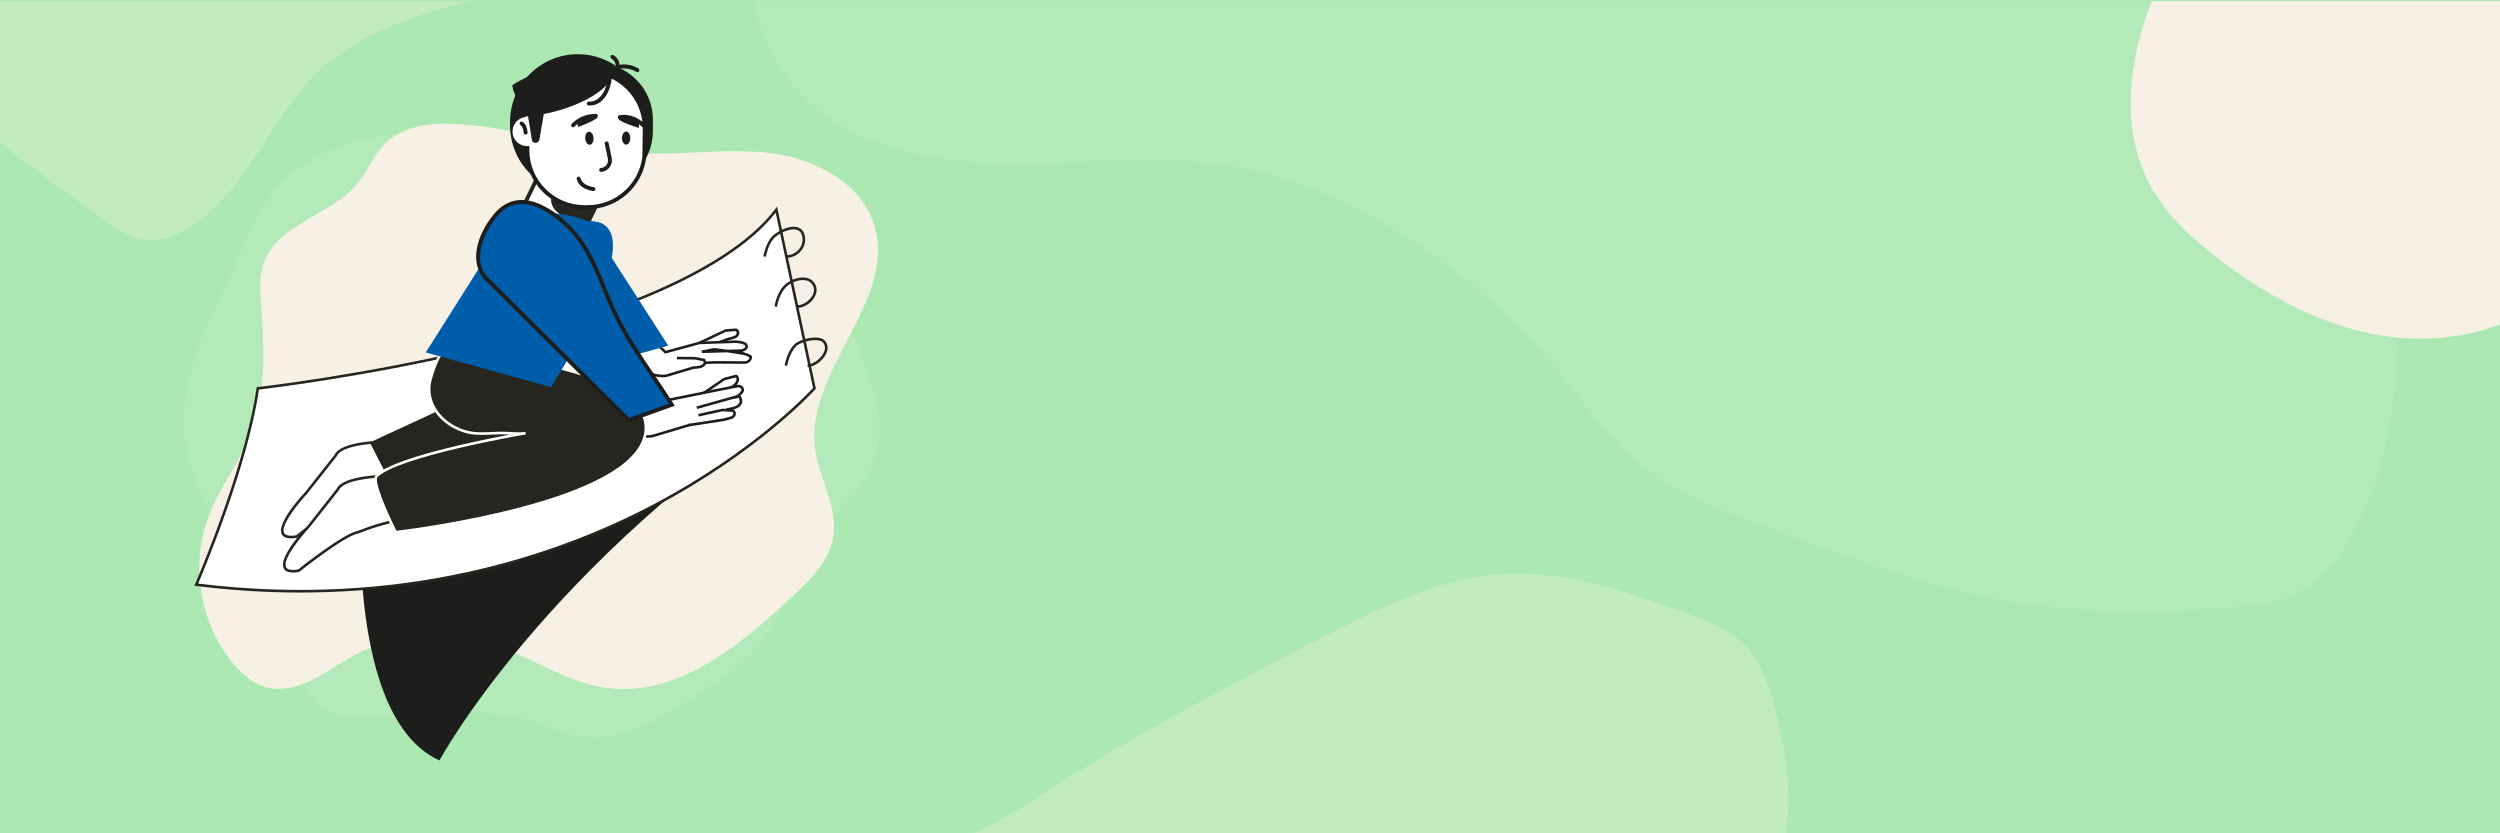 <?xml version="1.0" encoding="UTF-8"?><svg id="Ebene_1" xmlns="http://www.w3.org/2000/svg" viewBox="0 0 1920 640"><rect y="0" width="1920" height="640" fill="#ace8b1"/><path d="M493.91,137.03c32.49,12.75,64.06,27.84,94.39,45.09,15.42,8.77,30.77,18.32,42.43,31.68,13.11,15.03,20.74,33.93,28.14,52.44,11.58,28.96,23.21,61.59,11.3,90.42-9.61,23.28-32.42,38.2-46.64,58.99-15.25,22.29-20.04,50.46-35.33,72.73-13.24,19.28-33.27,32.62-52.8,45.48-27.83,18.33-59.42,37.49-92.19,31.43-12.26-2.27-23.58-7.97-35.48-11.68-43.9-13.71-91.39.42-137.26-2.86-7.04-.5-14.27-1.5-20.34-5.1-8.05-4.78-12.9-13.39-17.37-21.62-21.97-40.4-43.94-80.8-65.91-121.2-9.38-17.25-18.87-34.79-23.05-53.97-11-50.52,15.35-100.15,36.14-144.4,12.61-26.84,23.63-58.14,49.2-75.47,75.18-50.95,187.92-21.99,264.77,8.03Z" fill="#fff" opacity=".1"/><path d="M313.57,99.4c9.05-3.32,19.08-4.58,28.76-4.46,50.42.65,98.12,20.42,148.22,22.83,33.95,1.63,68.15-4.42,101.87-.08,33.71,4.34,69.07,22.73,79.04,55.22,17.78,58-53.37,111.73-45.47,171.88,3.05,23.2,17.92,45.15,13.86,68.2-3.2,18.15-17.4,32.06-30.86,44.65-40.35,37.74-88.82,78.24-143.54,70.62-32.36-4.5-59.96-25.47-91.2-35.03-34.27-10.49-72.74-6.39-104.03,11.09-20.68,11.55-41.9,29.35-64.89,23.67-11.39-2.82-20.63-11.18-27.91-20.38-24.01-30.34-30.94-73.35-17.69-109.7,9.34-25.63,27.7-46.91,35.69-73.07,8.76-28.65,7.41-59.57,5.24-89.07-.7-9.52-1.48-19.19.43-28.55,7.14-34.95,54.49-41.46,74.22-67.16,6.99-9.11,11.28-20.2,19.19-28.52,5.3-5.57,11.87-9.5,19.06-12.14Z" fill="#f7f1e5"/><path d="M337.49,584.03s81-150.75,288-285.75l-346.51,54s-20.25,195.75,58.5,231.75Z" fill="#1d1d1b"/><path d="M197.99,298.27s321.76-36,398.26-137.25l29.25,137.25s-168.75,189-474.76,150.75c0,0,38.25-87.75,47.25-150.75Z" fill="#fff"/><path d="M230.76,455.08c-25.52,0-52.25-1.56-80.15-5.05l-1.34-.17.54-1.24c.38-.88,38.3-88.35,47.18-150.49l.11-.77.78-.09c.81-.09,81.42-9.24,170.34-30.64,81.95-19.72,187.89-54.16,227.23-106.22l1.33-1.76,29.82,139.91-.34.38c-.42.47-43.23,47.87-122.91,89.94-60.56,31.98-153.27,66.19-272.58,66.19ZM152.2,448.19c157.11,19.33,277.08-22.5,350.12-61.05,75.63-39.92,117.9-84.63,122.08-89.17l-28.69-134.62c-40.71,51.57-145.68,85.66-227.05,105.24-84.37,20.3-161.28,29.59-169.79,30.59-8.52,58.3-42.04,138.14-46.68,149.01Z" fill="#272520"/><path d="M603.92,198.03v-2.02c3.95,0,7.74-1.9,10.12-5.09,2.26-3.02,2.91-6.68,1.84-10.29-.72-2.44-2.23-3.86-4.62-4.31-5.56-1.08-14.52,3.67-17.42,7.33-3.36,4.26-4.9,9.72-5.6,13.55l-1.98-.36c.74-4.05,2.39-9.85,6-14.44,3.25-4.13,12.83-9.34,19.38-8.07,3.11.6,5.25,2.58,6.17,5.72,1.24,4.18.45,8.58-2.16,12.07-2.76,3.69-7.15,5.9-11.73,5.9Z" fill="#272520"/><path d="M612.48,236.44v-2.02c4.61,0,10.1-3.93,11.99-8.57.92-2.26,1.36-5.6-1.76-8.64-1.51-1.48-3.6-2.18-6.32-2.13-5.09.12-10.46,3-12.92,5.65-3.18,3.42-5.55,8.7-6.68,14.89l-1.98-.36c.85-4.64,2.78-11.16,7.19-15.9,2.74-2.95,8.7-6.16,14.35-6.29,3.17-.07,5.88.86,7.78,2.7,3.06,2.99,3.85,6.84,2.21,10.84-2.21,5.42-8.42,9.83-13.86,9.83Z" fill="#272520"/><path d="M620.25,281.83v-2.02c4.39,0,10.36-4.42,12.52-9.27.91-2.05,1.51-5.02-.81-7.6-.97-1.07-2.87-1.66-5.5-1.7-5.75-.13-12.96,2.49-15.03,4.67-3.27,3.43-5.7,8.79-6.85,15.08l-1.98-.36c1.22-6.68,3.84-12.4,7.38-16.11,2.72-2.86,10.67-5.42,16.52-5.3,3.25.05,5.6.84,6.97,2.36,2.38,2.64,2.79,6.11,1.16,9.77-2.48,5.58-9.19,10.47-14.36,10.47Z" fill="#272520"/><path d="M296.04,339.33s-33.75,0-38.25,10.5l-22.63,28.67s-35.87,38.08-7.37,33.58c0,0,35.25-28.13,45.75-29.63,0,0,26.25-10.82,39-9.13l-16.5-33.99Z" fill="#fff"/><path d="M223.57,413.47c-3.68,0-6.03-1.04-7.14-3.15-4.41-8.34,15.69-30.06,18-32.5l22.5-28.5c4.91-10.86,37.72-10.98,39.12-10.98h.63l17.59,36.25-1.86-.25c-12.36-1.66-38.23,8.96-38.49,9.06l-.24.07c-10.11,1.44-44.91,29.13-45.26,29.41l-.21.17-.26.04c-1.63.26-3.08.39-4.38.39ZM295.41,340.34c-9.65.08-33.3,1.96-36.69,9.89l-.14.23-22.63,28.67c-6.05,6.43-20.9,24.25-17.74,30.25,1.26,2.38,5.62,2.29,9.16,1.75,3.21-2.55,35.42-27.98,45.9-29.65,2.04-.83,24.56-9.9,37.59-9.31l-15.45-31.83Z" fill="#272520"/><path d="M297.54,365.59s-33.75,0-38.25,10.5l-22.63,28.67s-35.87,38.08-7.37,33.58c0,0,35.25-28.13,45.75-29.63,0,0,26.25-10.82,39-9.13l-16.5-33.99Z" fill="#fff"/><path d="M225.07,439.72c-3.68,0-6.03-1.04-7.14-3.15-4.41-8.34,15.69-30.06,18-32.5l22.5-28.5c4.91-10.86,37.72-10.98,39.12-10.98h.63l17.59,36.25-1.86-.25c-12.34-1.65-38.22,8.96-38.48,9.06l-.24.07c-10.11,1.44-44.92,29.13-45.27,29.41l-.21.17-.26.04c-1.63.26-3.08.39-4.38.39ZM296.91,366.6c-9.65.08-33.3,1.96-36.69,9.89l-.14.23-22.63,28.67c-6.05,6.43-20.9,24.25-17.74,30.25,1.26,2.38,5.62,2.29,9.16,1.75,3.21-2.55,35.42-27.98,45.9-29.65,2.04-.83,24.58-9.94,37.59-9.31l-15.45-31.83Z" fill="#272520"/><polygon points="284.04 339.76 295.13 361.51 408.21 332.63 344.04 312.01 284.04 339.76" fill="#272520"/><path d="M537.16,263.36l20.13-9.54,8.1-.54s3.31,1.98-.08,5.19c0,0-1.78.94-5.96,1.9l-6.91,2.47" fill="#fff"/><path d="M537.59,264.27l-.86-1.82,20.49-9.64,8.41-.56.27.16c.18.1,1.72,1.08,1.92,2.88.14,1.31-.47,2.62-1.82,3.91l-.22.16c-.08.04-1.95,1.01-6.21,1.99l-6.79,2.43-.68-1.9,6.91-2.47c3.48-.8,5.26-1.57,5.71-1.78.57-.56,1.17-1.35,1.09-2.11-.06-.56-.47-.99-.73-1.22l-7.54.5-19.96,9.46Z" fill="#1d1d1b"/><path d="M519.82,274.99l13.87.12c.8.05,7.04,1.39,7.04,1.39,3.24,6.04-8.14,5.81-8.14,5.81l-20.72,6.19c-6.58,1.24-14.75-2.35-14.75-2.35l-16.3-13.81,24.27-7.73,5.89,5.87,26.16-7.12,27.94-.96s6.59.46,7.66,2.07c0,0,2.91,3.24-3.3,4.8l-30.45.87,9.52-1.85,22.64,3.29s5.84,1.67,5.41,2.75c0,0-.09,4.72-6.53,4.08l-20.46-.13-8.28.33" fill="#fff"/><path d="M508.89,289.75c-5.99,0-11.88-2.55-12.17-2.68l-.25-.15-17.69-14.98,26.59-8.47,5.91,5.89,25.83-7,27.94-.96c1.77.12,7.28.65,8.53,2.52.41.44,1.15,1.76.72,3.14-.41,1.34-1.74,2.35-3.97,3.02l.95.51c2.57.72,5.57,1.81,6.17,3.01.14.29.18.61.11.91-.04.51-.3,2.18-1.73,3.46-1.37,1.21-3.34,1.71-5.9,1.45l-20.37-.13-7.43.3c-.09.28-.21.52-.33.72-1.79,2.93-7.86,3.01-9.07,3.03l-20.58,6.14c-1.07.2-2.17.29-3.27.29ZM497.66,285.28c1.05.44,8.27,3.3,14.03,2.23l20.77-6.2h.16c2.38.06,6.51-.47,7.48-2.06.11-.19.44-.71-.05-1.86-2.9-.62-5.98-1.24-6.41-1.27l-13.81-.11.02-2.02,13.87.12c.89.05,6.19,1.19,7.25,1.42l.45.1.22.41c.3.56.48,1.06.59,1.53l7.33-.29,20.51.13c2.04.2,3.5-.11,4.43-.93.85-.74,1.04-1.72,1.08-2.05-.59-.46-2.64-1.29-4.67-1.87l-12.31-1.96-19.55.56-.22-2,9.68-1.88,10.16,1.3,10.66-.3c1.73-.45,2.85-1.1,3.07-1.8.2-.64-.38-1.33-.39-1.34-.51-.74-3.73-1.5-6.97-1.73l-27.72.96-26.61,7.24-5.87-5.85-21.96,7,14.79,12.53ZM575.64,273.95s0,.02,0,.02v-.02Z" fill="#1d1d1b"/><path d="M425.38,110.08l-29.74,61.7c-2.78,5.75-.35,12.69,5.4,15.46l20.4,9.83c3.81,1.83,8.1,2.08,12.09.68,3.99-1.39,7.2-4.26,9.03-8.06l27.9-57.89-45.08-21.73Z" fill="#fff"/><path d="M428.3,200.17c-2.57,0-5.13-.58-7.51-1.73l-20.4-9.83c-3.15-1.52-5.52-4.17-6.67-7.48-1.16-3.3-.95-6.86.56-10.01l30.4-63.06,47.8,23.04-28.56,59.25c-2.01,4.17-5.52,7.31-9.89,8.83-1.87.65-3.8.98-5.73.98ZM426.08,112.1l-29.08,60.34c-1.17,2.42-1.32,5.15-.43,7.69s2.71,4.58,5.13,5.75l20.4,9.83c3.44,1.66,7.33,1.88,10.93.62,3.61-1.26,6.51-3.85,8.17-7.29l27.25-56.53-42.36-20.42Z" fill="#272520"/><path d="M459.65,153.02l-8.07,16.82c-12.11-.43-21.46-3.49-25.84-9.27-1.75-2.32-2.59-4.92-2.61-7.72,9.27,2.64,22.15,2.66,36.52.18" fill="#272520"/><path d="M443.72,148.37h0c28.72,0,51.99-23.28,51.99-51.99v-2.77c0-28.71-23.28-51.99-51.99-51.99-28.72,0-51.99,23.28-51.99,51.99v2.77c0,28.72,23.28,51.99,51.99,51.99" fill="#1d1d1b"/><path d="M458.03,144.14h0c23.96,0,43.39-19.43,43.39-43.39v-8.87c0-23.96-19.42-43.39-43.39-43.39-23.96,0-43.39,19.42-43.39,43.39v8.87c0,23.96,19.42,43.39,43.39,43.39" fill="#1d1d1b"/><path d="M405.03,97.92c0,.19-.01.37-.01.56v16.78c0,24.21,19.62,43.83,43.83,43.83h2.47c22.45,0,40.94-16.88,43.51-38.64l.32-21.67v-.31c0-24.2-19.62-43.83-43.83-43.83h-2.47c-16.4,0-30.68,9.01-38.2,22.35" fill="#fff"/><path d="M451.31,160.6h-2.47c-25,0-45.34-20.34-45.34-45.34v-17.36s3.04.03,3.04.03v.54s-.01,16.78-.01,16.78c0,23.33,18.98,42.32,42.32,42.32h2.47c21.44,0,39.5-16.04,42.01-37.3l.31-21.8c0-23.33-18.98-42.32-42.32-42.32h-2.47c-15.25,0-29.38,8.27-36.88,21.58l-2.63-1.48c8.04-14.26,23.18-23.12,39.52-23.12h2.47c25,0,45.34,20.34,45.34,45.34v.31l-.31,21.69c-2.7,22.94-22.05,40.13-45.03,40.13Z" fill="#1d1d1b"/><path d="M449.43,106.38c.19,2.77,1.78,4.91,3.54,4.79,1.76-.12,3.03-2.47,2.84-5.23-.19-2.76-1.78-4.91-3.54-4.78-1.76.12-3.03,2.46-2.84,5.23" fill="#1d1d1b"/><path d="M477.69,106.04c0,2.77,1.43,5.02,3.19,5.02s3.19-2.25,3.19-5.02-1.43-5.02-3.19-5.02-3.19,2.25-3.19,5.02" fill="#1d1d1b"/><path d="M490.58,98.24l-1.81-.58c-13.24-4.29-13.89-6.17-14.16-6.97-.19-.55-.12-1.11.17-1.55l.37-.54.64-.11c6.51-1.07,11.73,1.12,14.96,3.14,2.93,1.83,4.6,3.77,4.67,3.85.54.63.47,1.59-.16,2.13-.63.54-1.59.47-2.13-.16,0-.01-.92-1.06-2.59-2.3.21.52.23.94.2,1.2l-.16,1.89Z" fill="#1d1d1b"/><path d="M440.12,97.79c-.34,0-.68-.11-.96-.34-.65-.53-.74-1.48-.21-2.13.06-.07,1.52-1.84,4.25-3.66,2.97-1.98,7.86-4.29,14.38-4.17h.58s1.03.98,1.03.98l-.14.96c-.17.86-.48,2.45-13.41,7.49l-1.61.63-.41-1.68c-.05-.22-.08-.48-.05-.77-1.5,1.18-2.28,2.12-2.29,2.13-.3.36-.73.55-1.17.55Z" fill="#1d1d1b"/><path d="M461.68,132.02c-.83,0-1.51-.68-1.51-1.51s.68-1.51,1.51-1.51v1.51-1.51c1.65-.17,3.17-1.04,4.15-2.38.98-1.34,1.35-3.04,1.01-4.67l-2.39-11.56c-.17-.82.36-1.62,1.17-1.79.83-.17,1.62.36,1.79,1.17l2.39,11.56c.51,2.46-.05,5.04-1.54,7.06-1.49,2.03-3.78,3.34-6.28,3.6l-.31.02Z" fill="#1d1d1b"/><path d="M408.21,111.71l-.19.06c-5.94,1.76-12.18-1.62-13.94-7.55-1.77-5.94,1.62-12.18,7.55-13.94l4.93-1.47" fill="#fff"/><path d="M403.68,103.34c-.77,0-1.43-.59-1.5-1.38-.43-4.69-2.27-5.74-2.29-5.75-.71-.38-1.03-1.28-.68-2.01.35-.73,1.18-1.07,1.93-.74.35.15,3.46,1.67,4.05,8.23.07.83-.54,1.57-1.37,1.64-.05,0-.09,0-.14,0Z" fill="#1d1d1b"/><path d="M419.77,53.54c-10.48,3.22-19.62,7.46-26.36,11.93.24,1.75.65,3.48,1.28,5.19,2.98,8.1,9.97,14.18,19.04,17.59,5.48-.83,11.34-2.16,17.33-4,24.17-7.42,41.23-20.31,38.12-28.79-3.12-8.48-25.24-9.34-49.4-1.92" fill="#1d1d1b"/><path d="M404.56,83.58l3.99,24.08c.2,1.19,1.3,2.03,2.64,2.03,1.51,0,2.85-1.05,3.08-2.4l5.1-30.17-14.81,6.47Z" fill="#1d1d1b"/><path d="M489.52,55.45c-.29,0-.58-.08-.84-.25-6.1-4.06-14.03-2.23-14.11-2.21l-2.36.56.54-2.37c.03-.14.72-3.74-3.23-6.29-.7-.45-.9-1.39-.45-2.09.45-.7,1.38-.91,2.09-.45,3.6,2.32,4.5,5.35,4.65,7.36,3.08-.39,9.27-.56,14.56,2.96.69.46.88,1.4.42,2.1-.29.44-.77.67-1.26.67Z" fill="#1d1d1b"/><path d="M452.69,81.07c-.19,0-.38,0-.58,0-.83-.03-1.49-.73-1.46-1.57s.78-1.46,1.57-1.46c12.67.46,14.61-17.96,14.63-18.15.08-.83.83-1.46,1.65-1.36.83.08,1.44.82,1.36,1.65-.7,7.3-5.19,20.89-17.17,20.89Z" fill="#1d1d1b"/><path d="M455.78,146.71s-.1,0-.15,0c-.43-.04-10.67-1.1-12.72-9.15-.21-.81.28-1.63,1.09-1.84.81-.2,1.63.28,1.84,1.09,1.53,5.98,10,6.88,10.08,6.89.83.08,1.44.82,1.36,1.65-.08.78-.73,1.37-1.5,1.37Z" fill="#1d1d1b"/><path d="M537.69,303.75l18.39-12.59,9.21-2.37s3.49,1.86-.75,6.67c0,0-1.73,1.61-4.73,3.11" fill="#fff"/><path d="M538.26,304.58l-1.14-1.66,18.71-12.74,9.59-2.46.35.18c.15.08,1.5.84,1.82,2.59.31,1.67-.46,3.57-2.29,5.64-.14.14-1.94,1.8-5.04,3.35l-.9-1.8c2.82-1.41,4.48-2.93,4.5-2.95,1.29-1.47,1.92-2.83,1.75-3.84-.08-.48-.33-.8-.53-.99l-8.57,2.2-18.24,12.49Z" fill="#1d1d1b"/><path d="M531.13,325.91l-30.07,8.99c-7.83,1.6-17.88-3.16-17.88-3.16l-5.5-9.82,17.79-19.74,3.32,7.91,48.28-9.74,19.77-3.89s3.66-.06,3.6,3.4c0,0-1.39,3.74-5.92,5.07l-29.4,8.2,26.38-7.36,6.31-1.31s6.19,7.88-8.86,9.9l-16.1,6.54-11.72,5.01Z" fill="#fff"/><path d="M497.58,336.22c-7.18,0-14.47-3.41-14.83-3.57l-.29-.14-6.01-10.73,19.34-21.46,3.62,8.61,47.47-9.57,19.77-3.89c.38-.04,2.33-.02,3.66,1.31.78.78,1.17,1.82,1.14,3.09l-.06.33c-.04.12-.77,2-2.75,3.66.27.35,2.27,3.15,1.07,6.09-1.12,2.77-4.65,4.58-10.49,5.38l-15.98,6.49-11.81,5.04-30.07,8.99c-1.23.25-2.5.36-3.77.36ZM483.9,330.95c1.67.74,10.28,4.33,16.97,2.95l29.92-8.95,11.67-4.99,16.36-6.61c5.06-.68,8.18-2.12,9.02-4.15.57-1.4-.06-2.87-.49-3.62l-5.58,1.16-26.37,7.36-.54-1.94,29.4-8.2c3.49-1.03,4.88-3.65,5.18-4.3-.02-.62-.2-1.09-.55-1.44-.73-.74-2.01-.75-2.04-.75h0l-19.58,3.87-49.08,9.9-3.03-7.21-16.24,18.02,4.98,8.9Z" fill="#1d1d1b"/><path d="M536.41,318.9l18.54-4.04,8.1.53s3.02,2.4-.76,5.14c0,0-1.89.7-6.62,1.87l-26.79,4.09" fill="#fff"/><path d="M529.03,327.48l-.3-1.99,26.79-4.09c3.86-.96,5.8-1.61,6.3-1.78.64-.48,1.35-1.19,1.37-1.95.02-.56-.33-1.05-.57-1.3l-7.59-.49-18.4,4.01-.43-1.97,18.67-4.08,8.56.56.25.2c.16.13,1.56,1.3,1.53,3.11-.03,1.32-.81,2.54-2.32,3.64l-.24.13c-.08.03-2,.73-6.73,1.91l-26.88,4.11Z" fill="#1d1d1b"/><path d="M341.04,270.66c-4.79-.19-10.76,21-11.2,24.12-2.51,17.93,12.08,32.76,28.75,36.98,9.06,2.3,18.99.65,28.24.78,5.36.08,11.54.97,16.85.08,0,0-96.95,16.45-114.39,32.95-4.9,4.64,14.63,43.13,14.63,43.13,0,0,183.35-20.53,191.8-76.08,8.44-55.46-154.17-61.95-154.67-61.97Z" fill="#272520"/><path d="M303.33,409.79l-.32-.62c-3.32-6.54-19.61-39.41-14.42-44.32,13.96-13.21,76.52-26.1,103.07-31.08-1.66-.1-3.29-.19-4.85-.21-2.82-.05-5.81.09-8.69.21-6.58.29-13.39.59-19.78-1.03-16.31-4.13-32.19-18.89-29.5-38.1.23-1.65,6.03-24.99,12.14-24.99.03,0,.06,0,.09,0h0l-.04,1.01.06-1.01c4.88.2,119.76,5.33,149.1,40.94,5.54,6.72,7.73,14.19,6.51,22.19-3.57,23.47-37.15,43.56-99.81,59.69-46.42,11.96-92.41,17.18-92.87,17.24l-.69.08ZM403.84,333.63c-1.39.24-96.88,16.62-113.86,32.69-2.97,2.8,6.61,25.62,14.52,41.31,12.35-1.47,182.24-22.7,190.22-75.15,1.13-7.42-.92-14.35-6.07-20.61-11.88-14.41-40.94-25.92-84.05-33.29-32.79-5.6-62.34-6.87-63.58-6.92l.03-1.01-.04,1.01s-.03,0-.04,0c-3.54,0-9.54,19.07-10.12,23.26-2.53,18.04,12.54,31.95,28,35.87,6.11,1.55,12.76,1.25,19.19.97,2.91-.13,5.91-.26,8.81-.22,1.66.02,3.39.13,5.16.23,3.9.23,7.93.47,11.5-.13,0,0,0,0,0,0l.34,1.99h0Z" fill="#fff"/><polygon points="456.74 177.71 513.23 265.46 487.41 272.63 423.23 192.33 456.74 177.71" fill="#005da9"/><path d="M326.98,270.66l96.15,26.67s84.4-129.46,28.45-127.5c0,0-62.17-25.97-79.04,28.83l-45.56,72Z" fill="#005da9"/><path d="M471.17,238.19c-11.37-24.84-17.49-49.75-39.27-68.43-15.56-13.34-36.06-22.89-51.39-4.35-10.83,13.1-20.49,35.11-6.28,49.24,0,0,108.67,108,108.67,108,0,0,33.08-11.81,33.08-11.81-14.75-23.43-32.82-46.7-44.43-71.8-.13-.28-.26-.56-.39-.85Z" fill="#005da9"/><path d="M482.51,324.39l-109.35-108.67c-13.73-13.65-6.79-35.59,6.17-51.27,5.4-6.53,11.81-10.15,19.05-10.77,12.83-1.1,25.83,7.52,34.48,14.93,17.17,14.72,24.66,33,32.59,52.35,2.23,5.43,4.53,11.05,7.07,16.6l.39.85c7.98,17.26,19.18,33.85,30.01,49.91,4.8,7.12,9.77,14.48,14.33,21.72l1,1.59-35.75,12.77ZM400.66,156.6c-.67,0-1.34.03-2.01.08-6.41.55-12.12,3.81-16.98,9.69-9.02,10.92-20.52,33.14-6.38,47.2l108,107.33,30.4-10.86c-4.25-6.69-8.83-13.47-13.27-20.05-10.9-16.15-22.16-32.85-30.24-50.33l-.39-.85c-2.56-5.6-4.88-11.25-7.12-16.72-7.79-19-15.15-36.95-31.76-51.2-7.75-6.64-19.1-14.3-30.25-14.3Z" fill="#1d1d1b"/><path d="M644.44,95.91c42.98,25.58,95.1,30.32,145.11,29.56,50.01-.76,100.35-6.35,149.82,1.04,46.34,6.93,90.51,25.16,130.73,49.19,48.48,28.97,91.81,66.55,127.33,110.45,18.37,22.7,34.87,47.29,57.01,66.34,28.79,24.78,65.18,38.58,100.75,51.91,63.54,23.8,127.61,47.75,194.62,58.38,56.61,8.98,114.41,8.27,171.47,2.86,11.95-1.13,24.04-2.51,35.25-6.79,23.71-9.06,40.9-30.16,52.77-52.59,22.42-42.35,29.52-91.1,32.1-138.95.14-2.67.27-5.34.39-8.01-3.58-.33-7.14-.75-10.68-1.29-46.61-7.08-89.49-30.25-126.93-58.9-21.03-16.09-41.06-34.52-53.43-57.94-22.55-42.7-16-95.24,1.86-140.32H580.07c3.8,38.42,30.32,74.79,64.36,95.06Z" fill="#fff" opacity=".1"/><path d="M1363.13,544.1c-4.59-17.59-10.44-35.69-23.19-48.64-11.46-11.63-27.2-17.79-42.49-23.52-48.02-18.01-98.32-35.22-149.4-30.57-45.16,4.11-86.86,24.98-127.23,45.64-71.68,36.68-143.21,73.92-211.15,117.13-20.86,13.27-41.58,27.19-64.34,36.72h625.91c5.56-31.65.13-65.26-8.1-96.76Z" fill="rgba(247,241,229,.3)"/><path d="M109.38,184.03c11.98,2.13,24.25-2.21,34.71-8.42,45.59-27.05,62.67-84.76,101.15-121.23,29.65-28.1,69.97-41.69,109.53-51.86,2.17-.56,4.34-1.11,6.52-1.68H0v108.62c27.21,21.16,54.93,41.66,83.16,61.44,8.07,5.66,16.52,11.4,26.22,13.12Z" fill="rgba(247,241,229,.3)"/><path d="M1830.28.85h-177.67c-17.86,45.08-24.41,97.61-1.86,140.32,12.37,23.42,32.4,41.85,53.43,57.94,37.44,28.65,80.32,51.81,126.93,58.9,3.54.54,7.1.96,10.68,1.29,26.43,2.45,53.67-.77,78.21-10.25V.85h-89.72Z" fill="#f7f1e5"/></svg>